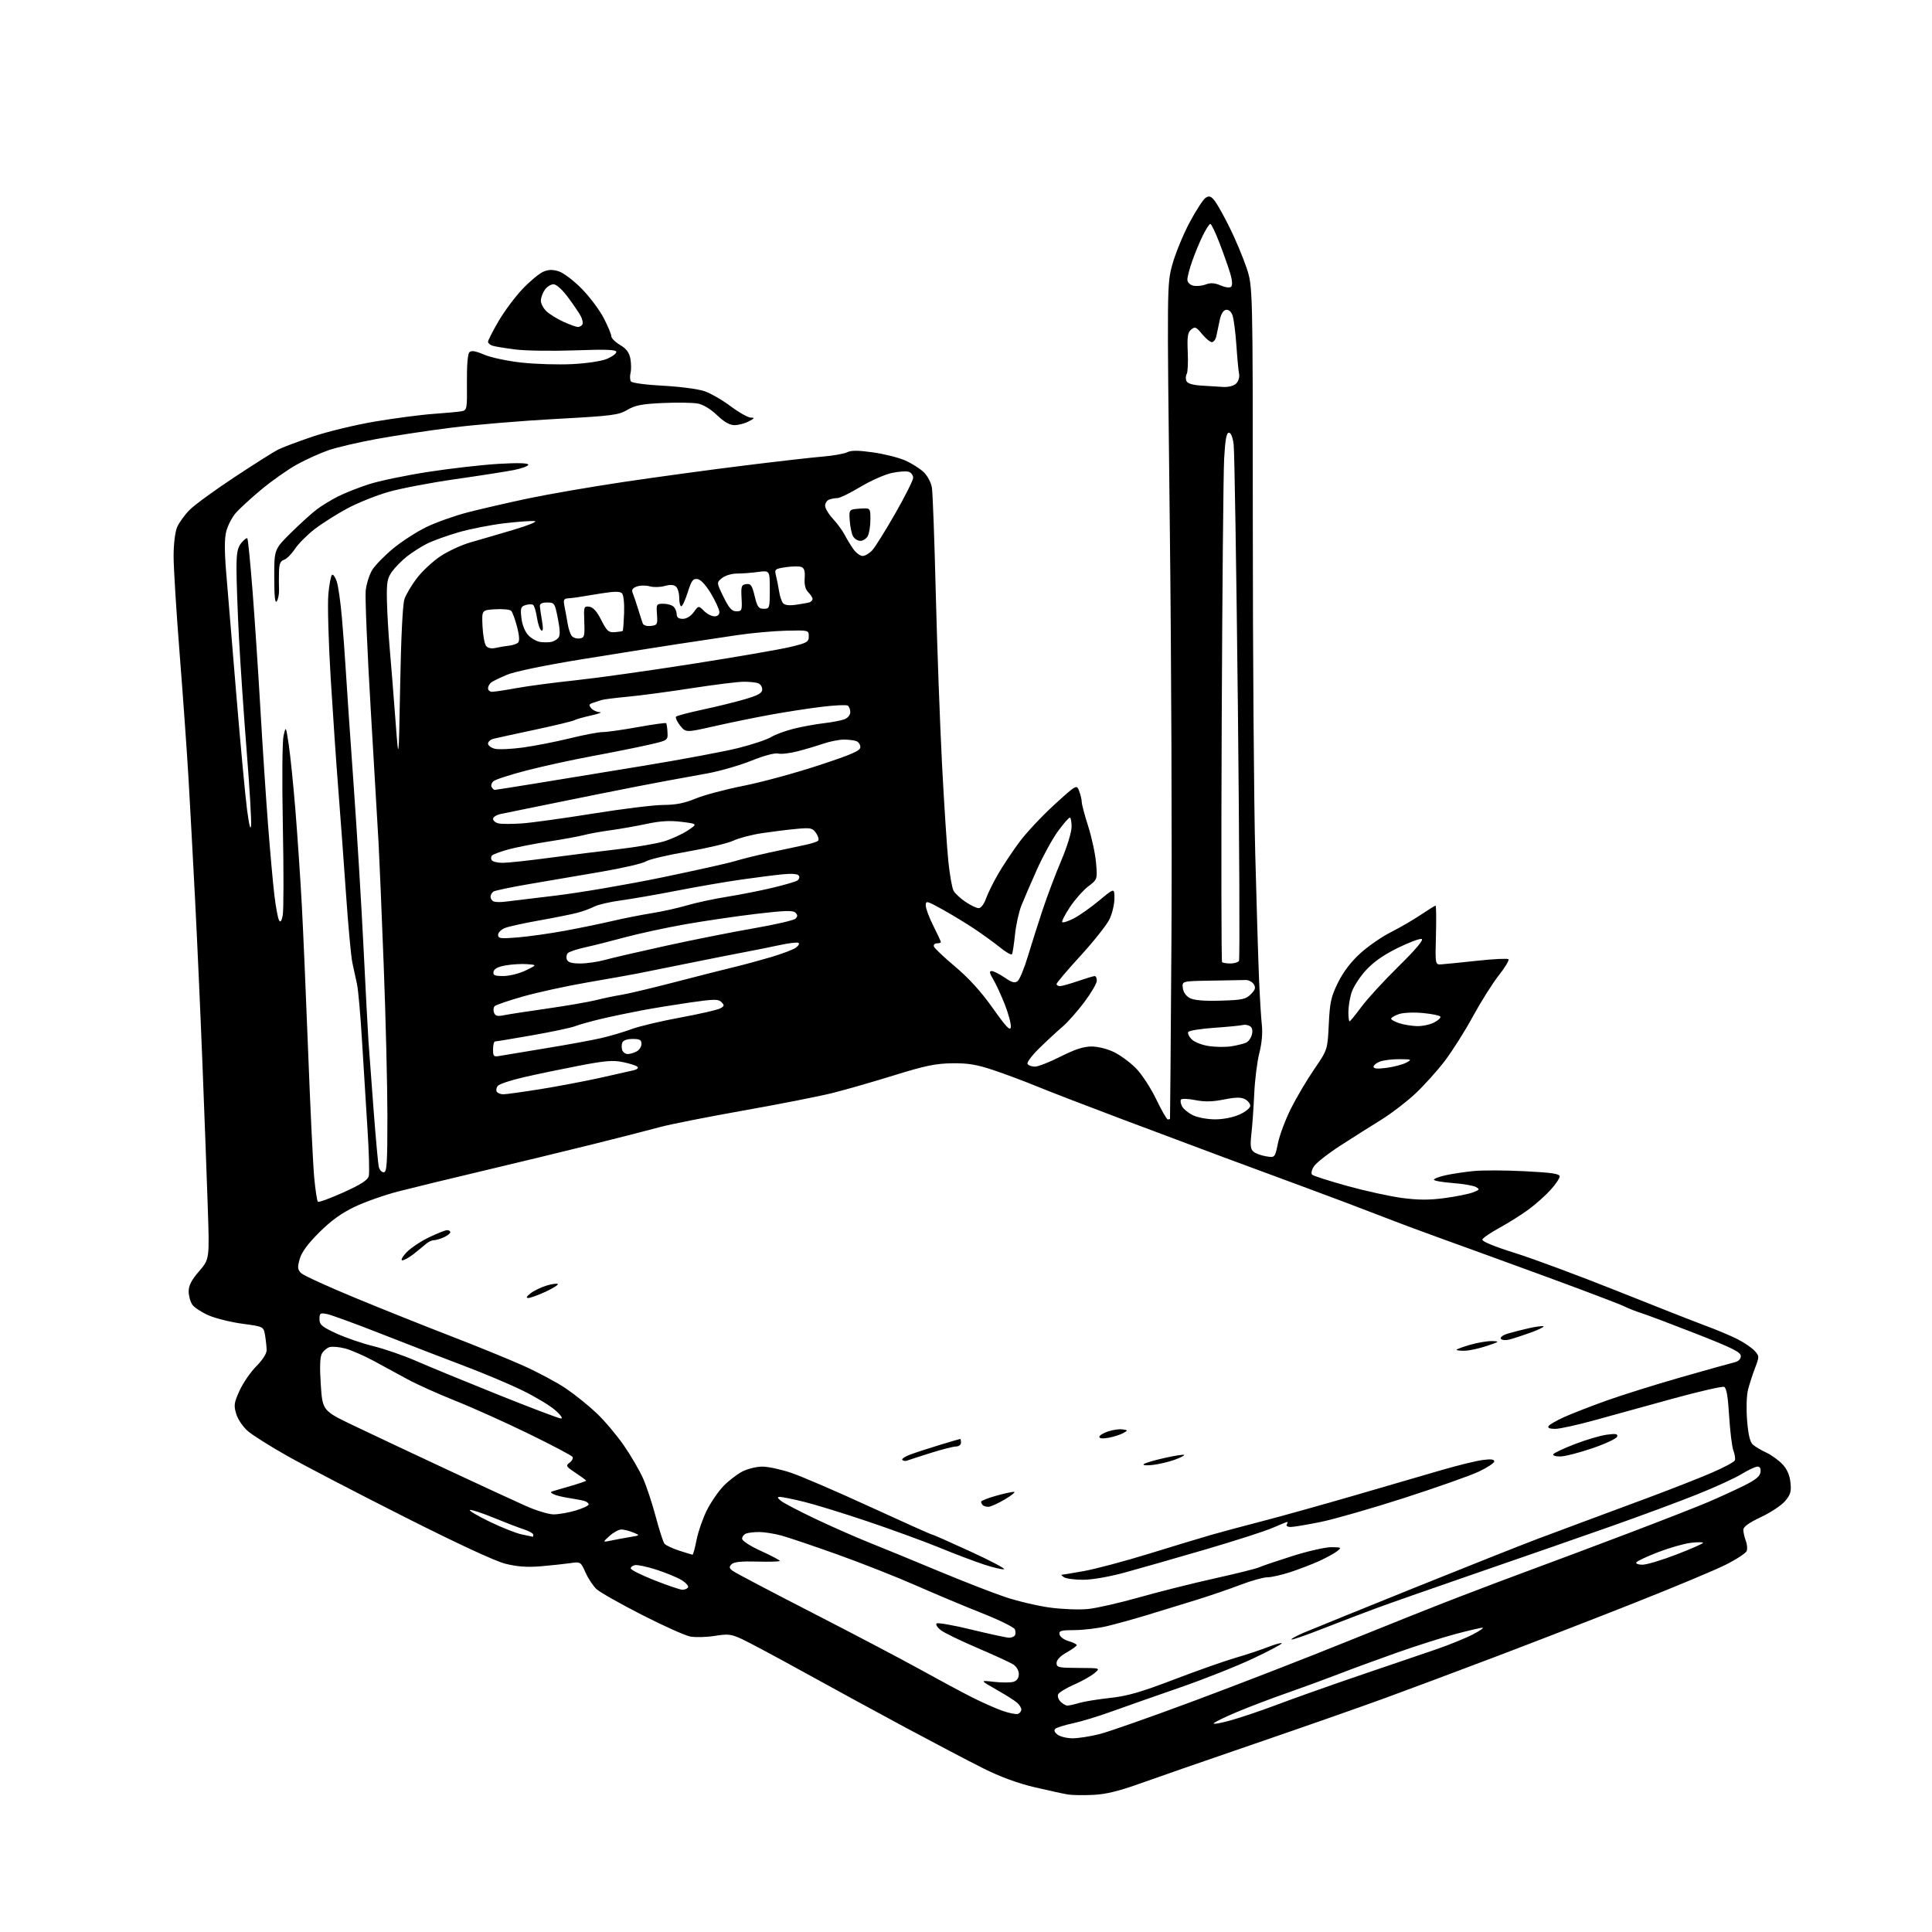 <?xml version="1.0" encoding="UTF-8" standalone="no"?>
<svg 
  version="1.1" 
  xmlns="http://www.w3.org/2000/svg" 
  xmlns:xlink="http://www.w3.org/1999/xlink" 
  xmlns:svg="http://www.w3.org/2000/svg"
  xmlns:rdf="http://www.w3.org/1999/02/22-rdf-syntax-ns#"
  xmlns:cc="http://creativecommons.org/ns#"
  xmlns:dc="http://purl.org/dc/elements/1.1/"
  viewBox="0 0 768 768"
  width="768"
  height="768"
>
<style>svg {background-color: white; }</style>"
<path stroke="none" fill="black" fill-rule="evenodd" d="M434.50,713.50C430.65,713.68 426.15,713.61 424.50,713.34C422.85,713.07 416.91,711.77 411.29,710.46C404.52,708.87 397.63,706.33 390.79,702.91C385.13,700.08 371.27,692.80 360.00,686.75C348.73,680.69 330.59,670.82 319.70,664.80C308.81,658.78 297.69,652.84 295.00,651.59C290.65,649.58 289.45,649.43 284.13,650.29C280.84,650.82 276.47,650.93 274.40,650.55C272.34,650.16 263.66,646.27 255.12,641.90C246.57,637.53 238.49,632.95 237.15,631.73C235.82,630.50 233.84,627.53 232.77,625.13C230.82,620.79 230.77,620.77 226.65,621.38C224.37,621.71 219.12,622.27 215.00,622.62C209.62,623.07 205.66,622.79 201.00,621.64C196.87,620.61 182.11,613.77 160.50,602.86C141.80,593.42 120.95,582.56 114.16,578.74C107.37,574.91 100.29,570.44 98.42,568.80C96.55,567.16 94.51,564.11 93.89,562.02C92.88,558.67 93.04,557.58 95.27,552.71C96.66,549.68 99.64,545.36 101.90,543.10C104.29,540.71 106.00,538.06 105.99,536.75C105.98,535.51 105.71,532.89 105.39,530.92C104.79,527.34 104.79,527.34 96.45,526.22C91.87,525.61 85.82,524.12 83.01,522.91C80.21,521.70 77.26,519.78 76.46,518.64C75.66,517.49 75.00,515.11 75.00,513.34C75.00,511.00 76.14,508.81 79.14,505.34C83.28,500.55 83.28,500.55 82.60,480.03C82.23,468.74 81.26,442.85 80.46,422.50C79.66,402.15 78.32,372.45 77.49,356.50C76.66,340.55 75.52,319.40 74.94,309.50C74.37,299.60 72.80,277.55 71.46,260.50C70.11,243.45 69.01,225.77 69.01,221.22C69.00,216.40 69.58,211.55 70.39,209.61C71.15,207.79 73.41,204.65 75.42,202.65C77.42,200.65 85.46,194.79 93.28,189.63C101.10,184.47 108.85,179.57 110.50,178.74C112.15,177.90 118.27,175.59 124.10,173.61C129.94,171.62 141.19,168.90 149.10,167.56C157.02,166.22 167.55,164.85 172.50,164.51C177.45,164.16 182.45,163.69 183.61,163.46C185.62,163.05 185.72,162.47 185.61,152.07C185.54,145.38 185.92,140.69 186.59,140.02C187.37,139.23 189.00,139.50 192.46,140.98C195.12,142.12 201.75,143.53 207.37,144.14C212.94,144.75 222.00,145.02 227.50,144.74C233.18,144.46 239.12,143.56 241.25,142.67C243.31,141.81 245.00,140.56 245.00,139.90C245.00,138.98 241.06,138.83 228.66,139.27C219.67,139.59 209.00,139.44 204.95,138.93C200.90,138.42 196.78,137.75 195.79,137.43C194.81,137.12 194.00,136.41 194.00,135.86C194.00,135.30 195.88,131.62 198.18,127.67C200.48,123.73 204.78,117.96 207.74,114.85C210.70,111.74 214.42,108.66 216.00,108.00C218.15,107.11 219.73,107.09 222.23,107.91C224.07,108.52 228.12,111.60 231.23,114.76C234.34,117.92 238.26,123.13 239.94,126.35C241.62,129.57 243.00,132.85 243.00,133.64C243.00,134.42 244.56,135.99 246.47,137.11C248.99,138.60 250.11,140.09 250.58,142.57C250.93,144.45 250.96,147.01 250.65,148.25C250.34,149.50 250.40,151.01 250.79,151.61C251.20,152.23 256.64,152.97 263.51,153.33C270.11,153.67 277.54,154.65 280.01,155.49C282.48,156.34 287.19,159.05 290.48,161.52C293.77,163.98 297.37,166.00 298.48,166.01C300.13,166.01 299.98,166.28 297.64,167.51C296.06,168.33 293.51,169.00 291.97,169.00C290.06,169.00 287.84,167.73 285.04,165.04C282.53,162.63 279.53,160.81 277.37,160.41C275.42,160.04 269.20,159.95 263.53,160.20C255.17,160.58 252.52,161.09 249.39,162.93C245.88,165.00 243.38,165.32 221.02,166.53C207.53,167.26 188.85,168.82 179.50,170.00C170.15,171.18 156.65,173.22 149.50,174.54C142.35,175.85 133.83,177.85 130.57,178.97C127.30,180.10 121.68,182.64 118.08,184.62C114.47,186.60 108.06,191.12 103.82,194.65C99.58,198.19 94.97,202.43 93.58,204.09C92.19,205.74 90.57,208.90 89.97,211.10C89.21,213.95 89.19,218.81 89.93,227.81C90.50,234.79 92.32,256.70 93.97,276.50C95.62,296.30 97.53,316.77 98.22,322.00C99.03,328.08 99.60,330.29 99.81,328.12C100.00,326.26 99.21,312.99 98.06,298.62C96.92,284.25 95.54,263.95 94.99,253.50C94.45,243.05 94.01,230.84 94.01,226.36C94.00,219.83 94.38,217.76 95.91,215.86C96.97,214.56 98.05,213.72 98.32,214.00C98.59,214.28 99.52,223.72 100.40,235.00C101.27,246.28 102.68,267.43 103.52,282.00C104.36,296.57 105.73,317.27 106.56,328.00C107.39,338.73 108.52,351.29 109.08,355.93C109.64,360.56 110.46,365.00 110.90,365.79C111.48,366.81 111.90,366.26 112.39,363.86C112.77,362.01 112.79,346.10 112.44,328.50C112.08,310.24 112.20,294.78 112.72,292.50C113.64,288.50 113.64,288.50 114.78,296.03C115.41,300.17 116.60,311.87 117.43,322.03C118.25,332.19 119.39,349.05 119.96,359.50C120.52,369.95 121.68,396.73 122.53,419.00C123.38,441.27 124.46,463.46 124.92,468.29C125.38,473.13 126.03,477.36 126.36,477.70C126.70,478.03 131.26,476.37 136.51,474.00C143.60,470.79 146.18,469.12 146.60,467.46C146.91,466.24 146.67,457.85 146.08,448.81C145.49,439.78 144.52,424.09 143.92,413.94C143.32,403.80 142.42,393.59 141.92,391.25C141.41,388.91 140.58,385.06 140.07,382.69C139.55,380.32 138.42,368.06 137.55,355.44C136.67,342.82 135.30,324.18 134.50,314.00C133.69,303.82 132.32,283.80 131.45,269.50C130.58,255.20 130.16,240.24 130.52,236.26C130.88,232.27 131.55,228.78 132.00,228.50C132.46,228.21 133.31,229.45 133.89,231.24C134.48,233.03 135.38,239.45 135.91,245.50C136.44,251.55 137.15,261.23 137.49,267.00C137.83,272.77 139.20,292.80 140.54,311.50C141.87,330.20 143.64,359.23 144.47,376.00C145.30,392.77 146.20,409.88 146.48,414.00C146.76,418.12 147.68,430.50 148.53,441.50C149.37,452.50 150.29,462.51 150.55,463.75C150.82,464.99 151.70,466.00 152.52,466.00C153.78,466.00 154.00,462.74 154.00,443.75C153.99,431.51 153.33,404.40 152.52,383.50C151.72,362.60 150.81,341.00 150.51,335.50C150.21,330.00 148.81,306.15 147.40,282.50C145.99,258.85 145.08,237.33 145.38,234.68C145.68,232.03 146.85,228.36 147.98,226.53C149.12,224.70 152.85,220.88 156.27,218.05C159.70,215.22 165.65,211.37 169.50,209.51C173.35,207.64 180.78,205.01 186.00,203.65C191.22,202.30 202.03,199.82 210.00,198.13C217.97,196.45 235.07,193.50 248.00,191.57C260.93,189.65 282.30,186.73 295.50,185.10C308.70,183.46 322.88,181.84 327.00,181.50C331.12,181.17 335.50,180.39 336.73,179.79C338.36,178.98 341.13,178.99 347.05,179.83C351.51,180.46 357.25,181.90 359.82,183.04C362.40,184.18 365.71,186.26 367.18,187.68C368.70,189.13 370.12,191.82 370.45,193.87C370.78,195.87 371.47,214.82 371.99,236.00C372.52,257.18 373.64,287.77 374.48,304.00C375.33,320.23 376.47,337.70 377.02,342.84C377.58,347.98 378.48,353.04 379.04,354.07C379.60,355.11 381.72,357.10 383.76,358.48C385.80,359.87 388.17,361.00 389.03,361.00C389.94,361.00 391.16,359.42 391.93,357.25C392.66,355.19 394.82,350.80 396.73,347.50C398.64,344.20 402.43,338.49 405.15,334.82C407.87,331.14 414.11,324.46 419.03,319.97C427.98,311.81 427.98,311.81 428.99,314.47C429.54,315.93 430.01,317.89 430.01,318.82C430.02,319.74 431.18,324.10 432.59,328.50C433.99,332.90 435.40,339.44 435.70,343.03C436.25,349.57 436.25,349.57 432.58,352.37C430.56,353.91 427.28,357.62 425.30,360.60C423.32,363.59 421.95,366.28 422.25,366.58C422.56,366.89 424.62,366.22 426.83,365.09C429.05,363.96 433.59,360.76 436.93,357.98C443.00,352.93 443.00,352.93 443.00,357.15C443.00,359.47 442.11,363.20 441.03,365.44C439.94,367.68 434.77,374.20 429.53,379.92C424.29,385.64 420.00,390.70 420.00,391.16C420.00,391.62 420.60,392.00 421.34,392.00C422.08,392.00 425.30,391.10 428.50,390.00C431.70,388.90 434.69,388.00 435.16,388.00C435.62,388.00 436.00,388.84 436.00,389.86C436.00,390.88 433.76,394.70 431.03,398.36C428.30,402.01 424.36,406.45 422.28,408.22C420.20,409.99 416.09,413.79 413.16,416.66C410.22,419.53 408.10,422.36 408.46,422.94C408.82,423.52 410.15,424.00 411.41,424.00C412.68,424.00 417.26,422.20 421.60,420.00C427.24,417.15 430.76,416.01 433.89,416.00C436.42,416.00 440.23,416.95 442.88,418.25C445.41,419.49 449.35,422.40 451.62,424.72C453.90,427.04 457.49,432.55 459.61,436.97C461.73,441.38 463.80,445.00 464.23,445.00C464.65,445.00 465.04,444.89 465.10,444.75C465.15,444.61 465.41,413.00 465.66,374.50C465.92,336.00 465.63,261.42 465.01,208.77C463.89,113.03 463.89,113.03 465.99,105.27C467.15,100.99 470.21,93.50 472.80,88.60C475.38,83.71 478.31,79.21 479.29,78.60C480.75,77.70 481.43,77.96 482.98,79.99C484.02,81.36 486.70,86.19 488.93,90.72C491.17,95.25 494.12,102.31 495.50,106.40C498.00,113.85 498.00,113.85 498.01,208.18C498.01,260.05 498.45,319.15 498.98,339.50C499.51,359.85 500.19,382.35 500.50,389.50C500.80,396.65 501.31,404.76 501.61,407.52C501.96,410.62 501.57,414.85 500.61,418.58C499.75,421.91 498.83,429.18 498.58,434.75C498.32,440.32 497.82,447.51 497.45,450.73C496.93,455.33 497.11,456.85 498.31,457.84C499.14,458.53 501.39,459.35 503.32,459.66C506.81,460.23 506.81,460.23 508.02,454.37C508.69,451.14 511.03,444.94 513.21,440.58C515.40,436.23 519.56,429.20 522.46,424.98C527.72,417.29 527.72,417.29 528.21,407.18C528.63,398.40 529.11,396.22 531.87,390.61C533.94,386.40 537.00,382.37 540.67,379.02C543.77,376.19 549.27,372.38 552.90,370.55C556.53,368.71 561.91,365.59 564.85,363.61C567.79,361.62 570.41,360.00 570.66,360.00C570.91,360.00 570.98,365.29 570.81,371.75C570.50,383.50 570.50,383.50 573.00,383.34C574.38,383.25 580.78,382.61 587.24,381.91C593.69,381.21 599.28,380.94 599.64,381.31C600.01,381.68 598.26,384.60 595.74,387.79C593.23,390.99 588.62,398.31 585.50,404.05C582.38,409.80 577.36,417.74 574.35,421.70C571.34,425.65 566.05,431.53 562.59,434.76C559.14,437.99 553.09,442.63 549.14,445.07C545.20,447.51 537.92,452.11 532.97,455.30C528.03,458.49 523.24,462.23 522.34,463.60C521.38,465.07 521.08,466.46 521.60,466.96C522.10,467.43 528.35,469.44 535.50,471.42C542.65,473.41 552.44,475.55 557.26,476.20C563.77,477.06 568.12,477.08 574.26,476.26C578.79,475.65 583.85,474.63 585.50,474.00C588.19,472.98 588.31,472.75 586.69,471.85C585.70,471.29 581.54,470.58 577.44,470.27C573.35,469.96 570.00,469.37 570.00,468.96C570.00,468.54 572.14,467.73 574.75,467.16C577.36,466.59 582.37,465.84 585.88,465.50C589.38,465.15 598.50,465.19 606.13,465.58C616.79,466.12 620.00,466.59 620.00,467.64C620.00,468.38 618.37,470.80 616.38,473.00C614.39,475.20 610.48,478.69 607.69,480.75C604.90,482.81 599.69,486.09 596.13,488.04C592.56,489.98 589.47,492.09 589.26,492.73C589.01,493.46 593.91,495.48 602.18,498.07C609.51,500.37 627.88,507.20 643.00,513.24C658.12,519.29 673.96,525.51 678.19,527.07C682.42,528.63 688.04,531.00 690.69,532.34C693.34,533.69 696.39,535.76 697.47,536.96C699.39,539.08 699.39,539.26 697.65,543.82C696.67,546.39 695.41,550.30 694.85,552.50C694.28,554.78 694.13,560.02 694.50,564.67C694.97,570.42 695.66,573.27 696.83,574.29C697.75,575.09 700.12,576.50 702.11,577.42C704.09,578.34 706.95,580.39 708.47,581.97C710.33,583.91 711.39,586.27 711.72,589.22C712.13,592.89 711.79,594.09 709.61,596.69C708.18,598.39 703.85,601.26 700.00,603.07C695.23,605.31 693.00,606.92 693.00,608.11C693.00,609.08 693.44,611.02 693.97,612.43C694.51,613.83 694.67,615.69 694.34,616.54C694.02,617.40 690.26,619.86 686.00,622.00C681.75,624.14 665.27,631.03 649.38,637.31C633.50,643.59 608.58,653.25 594.00,658.77C579.42,664.30 559.85,671.62 550.50,675.04C541.15,678.46 517.98,686.58 499.00,693.08C480.02,699.59 459.32,706.77 453.00,709.04C444.67,712.03 439.57,713.26 434.50,713.50zM426.38,691.00C428.57,691.00 433.33,690.27 436.94,689.37C440.55,688.48 457.90,682.38 475.50,675.81C493.10,669.25 520.10,658.76 535.50,652.51C550.90,646.26 570.70,638.38 579.50,634.99C588.30,631.60 602.02,626.42 610.00,623.49C617.98,620.55 635.08,614.14 648.00,609.23C660.92,604.32 674.88,598.86 679.00,597.10C683.12,595.34 689.42,592.46 693.00,590.70C697.76,588.36 699.59,586.90 699.82,585.25C700.03,583.77 699.62,583.00 698.64,583.00C697.81,583.00 694.97,584.33 692.32,585.95C689.67,587.58 681.65,591.25 674.50,594.10C667.35,596.96 652.05,602.63 640.50,606.70C628.95,610.78 605.33,618.99 588.00,624.96C570.67,630.93 552.23,637.39 547.00,639.32C541.77,641.25 532.17,644.92 525.65,647.48C519.14,650.04 513.61,651.95 513.38,651.71C513.14,651.48 515.33,650.28 518.23,649.04C521.13,647.81 540.83,639.81 562.00,631.27C583.17,622.74 605.23,613.98 611.00,611.81C616.77,609.65 625.55,606.37 630.50,604.53C635.45,602.69 646.70,598.51 655.50,595.24C664.30,591.96 675.48,587.58 680.34,585.48C685.21,583.39 689.39,581.16 689.63,580.51C689.88,579.87 689.62,578.13 689.06,576.65C688.49,575.17 687.73,568.97 687.36,562.89C686.88,555.04 686.30,551.67 685.35,551.30C684.61,551.02 675.57,553.09 665.25,555.91C654.94,558.73 640.88,562.60 634.01,564.52C627.14,566.43 620.02,568.00 618.20,568.00C616.02,568.00 615.12,567.62 615.57,566.89C615.95,566.28 618.79,564.65 621.88,563.26C624.97,561.88 632.45,558.97 638.50,556.80C644.55,554.63 657.83,550.46 668.00,547.55C678.17,544.64 687.74,541.96 689.25,541.61C691.06,541.18 692.00,540.31 692.00,539.05C692.00,537.51 688.63,535.82 674.25,530.19C664.49,526.37 654.70,522.68 652.50,521.99C650.30,521.30 647.21,520.08 645.64,519.29C644.07,518.49 629.90,513.11 614.14,507.33C598.39,501.56 580.00,494.87 573.29,492.47C566.57,490.07 555.32,485.87 548.29,483.13C541.25,480.39 527.62,475.25 518.00,471.71C508.38,468.17 493.75,462.76 485.50,459.69C477.25,456.62 459.25,449.88 445.50,444.70C431.75,439.52 416.68,433.71 412.00,431.78C407.32,429.85 399.68,426.99 395.00,425.42C388.28,423.17 384.83,422.59 378.50,422.67C371.97,422.76 367.74,423.63 355.50,427.43C347.25,429.99 336.23,433.16 331.00,434.47C325.77,435.78 309.80,438.93 295.50,441.46C281.20,444.00 266.35,446.94 262.50,447.99C258.65,449.05 246.50,452.16 235.50,454.90C224.50,457.63 204.93,462.37 192.00,465.43C179.07,468.49 164.00,472.15 158.50,473.57C153.00,474.98 145.12,477.75 141.00,479.72C135.69,482.26 131.56,485.25 126.85,489.95C122.27,494.53 119.87,497.81 119.12,500.53C118.19,503.89 118.29,504.72 119.77,506.14C120.72,507.05 130.50,511.51 141.50,516.05C152.50,520.59 169.58,527.42 179.45,531.22C189.33,535.03 202.15,540.26 207.95,542.85C213.75,545.45 221.43,549.55 225.00,551.97C228.57,554.40 234.06,558.81 237.19,561.79C240.32,564.76 245.18,570.52 247.99,574.58C250.80,578.64 254.23,584.54 255.63,587.69C257.02,590.84 259.29,597.71 260.68,602.96C262.07,608.21 263.63,613.02 264.14,613.65C264.65,614.28 267.28,615.52 269.97,616.40C272.67,617.28 275.07,618.00 275.31,618.00C275.55,618.00 276.26,615.34 276.90,612.10C277.54,608.85 279.38,603.56 280.99,600.35C282.60,597.13 285.60,592.78 287.65,590.67C289.70,588.57 293.07,585.98 295.15,584.92C297.22,583.87 300.77,583.00 303.03,583.00C305.30,583.00 310.44,584.11 314.46,585.46C318.49,586.81 332.59,592.88 345.81,598.96C359.03,605.03 370.13,610.00 370.48,610.00C370.83,610.00 377.67,613.02 385.69,616.71C393.71,620.39 399.76,623.58 399.13,623.79C398.51,624.00 394.97,623.17 391.25,621.96C387.54,620.74 379.55,617.72 373.50,615.23C367.45,612.75 354.62,608.07 345.00,604.82C335.38,601.57 323.90,598.04 319.50,596.96C315.10,595.89 310.82,595.03 310.00,595.04C308.87,595.06 308.99,595.45 310.50,596.65C311.60,597.52 317.68,600.70 324.00,603.71C330.32,606.72 339.97,610.98 345.43,613.16C350.90,615.34 363.27,620.43 372.93,624.46C382.60,628.49 394.57,633.16 399.54,634.83C404.52,636.50 412.59,638.40 417.48,639.05C422.37,639.71 429.16,639.95 432.56,639.60C435.96,639.26 445.13,637.16 452.93,634.95C460.73,632.74 474.18,629.37 482.81,627.45C491.44,625.54 499.40,623.56 500.50,623.04C501.60,622.53 507.55,620.51 513.73,618.55C519.91,616.60 526.88,615.01 529.23,615.03C533.30,615.06 533.41,615.14 531.50,616.64C530.40,617.51 527.18,619.27 524.35,620.56C521.52,621.84 516.38,623.81 512.93,624.94C509.49,626.07 505.38,627.00 503.80,627.00C502.23,627.00 497.46,628.33 493.22,629.95C488.97,631.57 481.23,634.23 476.00,635.86C470.77,637.48 461.99,640.19 456.48,641.86C450.96,643.54 443.54,645.60 439.98,646.44C436.41,647.28 430.65,647.98 427.18,647.99C421.75,648.00 420.90,648.24 421.18,649.71C421.37,650.66 422.97,651.85 424.76,652.36C426.54,652.87 428.00,653.59 428.00,653.96C428.00,654.33 426.20,655.64 424.00,656.88C421.48,658.29 420.00,659.85 420.00,661.06C420.00,662.83 420.77,663.00 428.75,663.03C437.50,663.07 437.50,663.07 435.00,665.16C433.62,666.31 429.94,668.37 426.82,669.73C423.69,671.09 420.90,672.82 420.61,673.57C420.32,674.33 420.77,675.63 421.61,676.47C422.45,677.31 423.68,678.00 424.33,678.00C424.98,678.00 427.09,677.53 429.01,676.95C430.93,676.38 436.43,675.48 441.24,674.96C448.13,674.22 453.54,672.66 466.74,667.61C475.96,664.09 486.88,660.24 491.00,659.05C495.12,657.86 500.88,655.96 503.79,654.82C506.69,653.67 509.28,652.95 509.53,653.20C509.79,653.46 504.69,656.18 498.20,659.24C491.70,662.31 478.54,667.54 468.95,670.85C459.35,674.17 447.23,678.43 442.00,680.32C436.77,682.22 429.80,684.34 426.50,685.04C423.20,685.74 420.05,686.73 419.50,687.23C418.85,687.82 419.18,688.64 420.44,689.57C421.51,690.36 424.18,691.00 426.38,691.00zM489.07,683.91C492.98,682.83 500.98,680.14 506.84,677.94C512.70,675.73 523.80,671.75 531.50,669.09C539.20,666.43 549.10,663.04 553.50,661.57C557.90,660.10 565.77,657.41 571.00,655.60C576.23,653.80 582.75,651.14 585.50,649.70C588.25,648.27 589.98,647.07 589.34,647.05C588.70,647.02 583.88,648.14 578.62,649.54C573.36,650.94 562.86,654.28 555.28,656.96C547.70,659.64 537.23,663.48 532.00,665.51C526.77,667.53 517.55,670.91 511.50,673.02C505.45,675.13 496.56,678.51 491.75,680.53C486.93,682.55 482.76,684.58 482.47,685.04C482.19,685.51 485.15,685.00 489.07,683.91zM404.68,681.29C405.41,681.01 406.00,680.23 406.00,679.55C406.00,678.87 405.21,677.63 404.25,676.80C403.29,675.97 399.57,673.63 396.00,671.60C389.50,667.91 389.50,667.91 395.14,668.56C398.24,668.91 401.73,668.90 402.89,668.53C404.27,668.10 405.00,667.03 405.00,665.46C405.00,664.05 404.07,662.46 402.75,661.62C401.51,660.84 395.10,657.89 388.50,655.07C381.90,652.25 375.38,649.09 374.01,648.04C372.65,646.99 371.88,645.79 372.30,645.36C372.73,644.94 379.02,646.04 386.29,647.82C393.55,649.59 400.26,651.03 401.19,651.02C402.12,651.01 403.13,650.59 403.44,650.09C403.75,649.59 403.75,648.51 403.43,647.69C403.12,646.87 397.15,643.94 390.18,641.18C383.21,638.43 371.43,633.48 364.00,630.20C356.57,626.92 342.62,621.42 333.00,617.97C323.38,614.53 313.25,611.11 310.50,610.37C307.75,609.63 303.85,609.02 301.83,609.01C299.81,609.01 297.45,609.27 296.58,609.61C295.71,609.94 295.00,610.87 295.00,611.66C295.00,612.50 298.19,614.57 302.50,616.53C306.62,618.41 310.00,620.19 310.00,620.48C310.00,620.77 305.97,620.89 301.05,620.75C294.69,620.57 291.73,620.88 290.80,621.82C289.73,622.90 289.83,623.38 291.35,624.50C292.37,625.26 306.55,632.71 322.85,641.08C339.16,649.44 358.52,659.62 365.87,663.69C373.22,667.76 382.45,672.72 386.37,674.70C390.29,676.68 395.72,679.09 398.43,680.05C401.14,681.01 403.96,681.57 404.68,681.29zM271.19,631.94C272.12,631.97 273.16,631.56 273.49,631.02C273.83,630.47 272.67,629.16 270.93,628.10C269.18,627.04 264.70,625.19 260.98,623.99C257.25,622.79 253.40,621.97 252.42,622.16C251.44,622.35 250.68,622.95 250.74,623.50C250.79,624.05 255.03,626.16 260.16,628.19C265.30,630.22 270.26,631.90 271.19,631.94zM430.50,627.98C427.20,627.98 423.82,627.53 423.00,627.00C422.18,626.47 421.73,626.02 422.00,626.01C422.27,626.00 426.22,625.34 430.77,624.54C435.32,623.74 447.02,620.62 456.77,617.62C466.52,614.61 477.65,611.24 481.50,610.13C485.35,609.03 494.57,606.55 502.00,604.63C509.43,602.71 525.85,598.12 538.50,594.44C551.15,590.76 566.67,586.24 573.00,584.39C579.33,582.55 586.64,580.75 589.25,580.39C592.60,579.93 594.00,580.09 594.00,580.92C594.00,581.57 591.19,583.42 587.75,585.03C584.31,586.64 570.97,591.34 558.11,595.49C545.24,599.63 530.32,603.92 524.95,605.01C519.58,606.10 514.22,607.00 513.03,607.00C511.85,607.00 511.16,606.55 511.50,606.00C511.84,605.45 511.92,605.00 511.68,605.00C511.44,605.00 508.83,606.06 505.87,607.35C502.92,608.65 490.82,612.54 479.00,615.99C467.18,619.45 452.77,623.56 447.00,625.14C440.82,626.82 434.03,627.99 430.50,627.98zM652.89,622.00C654.55,622.00 660.65,620.17 666.45,617.93C672.25,615.69 677.00,613.60 677.00,613.29C677.00,612.98 674.81,612.98 672.13,613.30C669.45,613.62 663.61,615.28 659.15,617.00C654.69,618.72 650.78,620.55 650.46,621.07C650.14,621.58 651.24,622.00 652.89,622.00zM243.00,612.38C244.93,611.98 248.30,611.35 250.50,610.99C254.50,610.33 254.50,610.33 251.68,609.17C250.14,608.53 248.02,608.00 246.99,608.00C245.96,608.00 243.85,609.15 242.31,610.55C239.50,613.10 239.50,613.10 243.00,612.38zM211.75,610.89C211.89,610.95 212.00,610.58 212.00,610.08C212.00,609.57 210.31,608.61 208.25,607.94C206.19,607.28 200.75,605.19 196.17,603.31C191.59,601.43 187.37,600.04 186.79,600.24C186.21,600.43 189.74,602.52 194.62,604.89C199.50,607.25 205.30,609.55 207.50,609.98C209.70,610.42 211.61,610.83 211.75,610.89zM220.07,601.99C222.03,601.99 225.97,601.31 228.82,600.46C231.67,599.61 234.00,598.52 234.00,598.03C234.00,597.54 233.21,596.91 232.25,596.64C231.29,596.37 228.47,595.84 226.00,595.46C223.53,595.08 220.82,594.41 220.00,593.95C218.67,593.23 218.67,593.09 220.00,592.70C220.82,592.45 224.09,591.50 227.25,590.58C230.41,589.65 233.00,588.76 233.00,588.58C233.00,588.41 231.12,587.02 228.82,585.50C224.99,582.96 224.79,582.63 226.42,581.43C227.40,580.72 227.92,579.69 227.59,579.14C227.25,578.59 219.44,574.47 210.24,569.98C201.03,565.49 187.88,559.57 181.00,556.83C174.12,554.08 165.57,550.24 162.00,548.28C158.43,546.32 152.35,543.02 148.50,540.95C144.65,538.88 139.57,536.67 137.20,536.04C134.84,535.41 132.02,535.18 130.95,535.52C129.88,535.86 128.51,537.05 127.91,538.17C127.19,539.52 127.06,543.68 127.52,550.49C128.22,560.78 128.22,560.78 140.86,566.82C147.81,570.15 164.30,577.92 177.50,584.08C190.70,590.25 204.88,596.80 209.00,598.63C213.12,600.47 218.11,601.98 220.07,601.99zM392.92,598.98C392.05,598.99 391.03,598.70 390.67,598.33C390.30,597.97 390.00,597.35 390.00,596.97C390.00,596.58 392.62,595.53 395.82,594.63C399.01,593.73 402.28,593.01 403.07,593.02C403.85,593.03 402.25,594.37 399.50,596.00C396.75,597.63 393.79,598.97 392.92,598.98zM458.13,582.35C455.72,582.62 454.15,582.48 454.63,582.03C455.11,581.58 458.82,580.47 462.88,579.57C466.93,578.66 470.45,578.11 470.69,578.35C470.93,578.59 469.18,579.48 466.81,580.33C464.44,581.17 460.53,582.08 458.13,582.35zM360.52,580.63C359.90,580.87 359.08,580.74 358.69,580.36C358.30,579.97 359.67,579.02 361.74,578.24C363.81,577.47 369.08,575.75 373.45,574.42C377.82,573.09 381.53,572.00 381.70,572.00C381.86,572.00 382.00,572.67 382.00,573.50C382.00,574.33 381.12,575.00 380.05,575.00C378.98,575.00 374.40,576.17 369.87,577.60C365.35,579.03 361.14,580.39 360.52,580.63zM620.19,578.97C618.37,578.99 617.14,578.58 617.46,578.07C617.78,577.55 621.64,575.74 626.05,574.04C630.45,572.34 636.13,570.67 638.66,570.32C642.36,569.82 643.18,569.97 642.83,571.10C642.58,571.87 638.14,573.95 632.94,575.72C627.75,577.50 622.01,578.96 620.19,578.97zM440.73,571.52C438.38,571.96 437.00,571.84 437.00,571.19C437.00,570.62 438.57,569.64 440.48,569.01C442.40,568.37 444.99,568.01 446.23,568.20C448.46,568.54 448.46,568.57 446.48,569.68C445.37,570.31 442.78,571.14 440.73,571.52zM223.00,563.88C223.86,563.90 222.90,562.50 220.76,560.61C218.70,558.79 212.85,555.26 207.76,552.77C202.67,550.27 192.20,545.86 184.50,542.96C176.80,540.06 162.08,534.37 151.78,530.32C141.48,526.27 131.69,522.69 130.03,522.36C127.27,521.80 127.00,521.99 127.00,524.37C127.00,526.62 127.93,527.41 133.75,530.09C137.46,531.79 144.08,534.06 148.46,535.13C152.84,536.20 160.49,538.85 165.46,541.02C170.43,543.20 185.07,549.22 198.00,554.41C210.93,559.60 222.18,563.86 223.00,563.88zM582.25,536.94C580.46,536.97 579.00,536.81 579.00,536.57C579.00,536.33 581.43,535.43 584.40,534.57C587.38,533.71 591.31,533.05 593.15,533.10C596.25,533.20 596.10,533.34 591.00,535.04C587.98,536.05 584.04,536.91 582.25,536.94zM599.86,532.52C598.41,532.87 596.94,532.71 596.60,532.16C596.26,531.61 597.45,530.71 599.24,530.16C601.03,529.62 604.89,528.63 607.80,527.97C610.72,527.31 613.32,526.99 613.58,527.24C613.84,527.50 611.45,528.65 608.27,529.80C605.10,530.94 601.31,532.17 599.86,532.52zM210.00,515.97C208.99,515.96 209.31,515.34 210.94,514.08C212.29,513.05 215.14,511.67 217.29,511.03C219.44,510.39 221.44,510.11 221.74,510.41C222.04,510.71 219.86,512.09 216.90,513.47C213.93,514.85 210.82,515.97 210.00,515.97zM159.92,501.00C159.21,501.00 159.95,499.59 161.56,497.87C163.18,496.16 167.20,493.46 170.50,491.88C173.80,490.29 177.06,489.00 177.75,489.00C178.44,489.00 179.00,489.38 179.00,489.84C179.00,490.30 177.85,491.20 176.45,491.84C175.05,492.48 173.25,493.00 172.45,493.00C171.65,493.00 170.21,493.69 169.25,494.54C168.29,495.38 166.09,497.18 164.36,498.54C162.63,499.89 160.63,501.00 159.92,501.00zM483.00,444.96C486.30,444.96 490.20,444.18 492.75,443.03C495.09,441.97 497.00,440.42 497.00,439.58C497.00,438.75 496.06,437.56 494.90,436.95C493.33,436.11 491.22,436.14 486.53,437.07C481.97,437.98 478.85,438.04 475.10,437.30C472.27,436.74 469.71,436.66 469.43,437.12C469.14,437.58 469.36,438.80 469.91,439.83C470.46,440.87 472.40,442.44 474.21,443.33C476.04,444.23 479.95,444.95 483.00,444.96zM200.08,435.00C201.15,435.00 207.76,434.08 214.76,432.96C221.76,431.83 232.44,429.81 238.50,428.47C244.55,427.12 250.58,425.76 251.89,425.45C253.24,425.14 253.90,424.52 253.39,424.05C252.90,423.59 250.32,422.76 247.66,422.21C243.69,421.38 240.51,421.64 230.16,423.64C223.19,424.98 213.33,427.03 208.23,428.21C203.13,429.38 198.48,430.92 197.89,431.63C197.31,432.33 197.12,433.38 197.47,433.96C197.83,434.53 199.00,435.00 200.08,435.00zM551.25,424.48C554.14,424.09 557.62,423.16 559.00,422.42C561.37,421.15 561.24,421.08 556.32,421.04C553.46,421.02 549.98,421.44 548.57,421.98C547.15,422.51 546.00,423.45 546.00,424.07C546.00,424.84 547.62,424.97 551.25,424.48zM198.75,419.72C200.26,419.45 208.47,418.08 217.00,416.69C225.53,415.30 235.45,413.48 239.05,412.64C242.65,411.81 248.05,410.21 251.05,409.09C254.05,407.97 262.74,405.91 270.37,404.50C277.99,403.10 285.13,401.46 286.23,400.88C287.97,399.94 288.05,399.62 286.79,398.36C285.54,397.11 283.94,397.13 274.43,398.49C268.42,399.36 259.68,400.78 255.00,401.66C250.32,402.54 243.12,404.05 239.00,405.02C234.88,406.00 230.20,407.30 228.61,407.93C227.01,408.55 219.37,410.17 211.63,411.53C203.89,412.89 197.20,414.00 196.78,414.00C196.35,414.00 196.00,415.40 196.00,417.11C196.00,419.97 196.23,420.18 198.75,419.72zM249.53,419.00C250.41,419.00 252.00,418.53 253.07,417.96C254.13,417.40 255.00,416.05 255.00,414.96C255.00,413.38 254.31,413.00 251.47,413.00C249.25,413.00 247.72,413.56 247.36,414.50C247.05,415.32 247.05,416.68 247.36,417.50C247.68,418.32 248.66,419.00 249.53,419.00zM489.50,415.92C491.70,415.56 494.29,414.93 495.26,414.52C496.23,414.11 497.30,412.66 497.64,411.28C498.05,409.67 497.78,408.48 496.89,407.92C496.12,407.44 494.82,407.23 494.00,407.46C493.18,407.69 488.11,408.18 482.73,408.56C477.36,408.93 472.70,409.68 472.36,410.22C472.03,410.76 472.64,412.08 473.72,413.16C474.81,414.25 477.85,415.44 480.59,415.84C483.29,416.24 487.30,416.27 489.50,415.92zM401.81,408.29C401.98,407.11 400.91,403.07 399.44,399.32C397.96,395.57 395.87,391.04 394.79,389.25C393.33,386.82 393.18,386.00 394.19,386.00C394.93,386.00 397.24,387.16 399.33,388.57C402.36,390.64 403.40,390.91 404.57,389.95C405.36,389.28 407.18,384.86 408.60,380.12C410.03,375.38 412.69,367.00 414.52,361.50C416.35,356.00 419.67,347.23 421.90,342.00C424.15,336.71 425.95,330.84 425.97,328.75C425.99,326.69 425.66,325.00 425.25,325.01C424.84,325.01 422.70,327.49 420.50,330.51C418.30,333.54 414.54,340.40 412.15,345.76C409.76,351.12 406.99,357.52 406.01,360.00C405.02,362.48 403.88,367.65 403.48,371.50C403.08,375.35 402.54,378.86 402.29,379.30C402.03,379.74 399.95,378.58 397.66,376.72C395.37,374.87 390.80,371.54 387.50,369.34C384.20,367.13 378.46,363.64 374.75,361.58C368.39,358.05 368.00,357.95 368.00,359.94C368.00,361.11 369.35,364.73 371.00,368.00C372.65,371.27 374.00,374.18 374.00,374.47C374.00,374.76 373.29,375.00 372.42,375.00C371.55,375.00 371.02,375.56 371.24,376.25C371.46,376.94 375.28,380.55 379.71,384.27C385.13,388.83 390.02,394.22 394.64,400.74C399.99,408.30 401.57,409.96 401.81,408.29zM563.30,407.90C565.39,407.95 568.44,407.31 570.08,406.46C571.72,405.61 572.84,404.55 572.56,404.11C572.29,403.66 569.14,403.02 565.56,402.69C561.86,402.34 557.76,402.54 556.03,403.14C554.36,403.72 553.00,404.54 553.00,404.95C553.00,405.37 554.46,406.18 556.25,406.75C558.04,407.33 561.21,407.84 563.30,407.90zM536.47,406.00C536.73,406.00 538.84,403.41 541.17,400.25C543.50,397.09 550.16,389.84 555.96,384.14C562.69,377.52 566.01,373.59 565.15,373.27C564.41,373.00 560.06,374.62 555.49,376.89C549.74,379.74 545.82,382.52 542.78,385.90C540.36,388.59 537.84,392.58 537.19,394.76C536.53,396.95 536.00,400.37 536.00,402.37C536.00,404.36 536.21,406.00 536.47,406.00zM200.27,403.58C202.04,403.21 209.80,402.01 217.50,400.92C225.20,399.82 233.97,398.30 237.00,397.55C240.03,396.79 244.53,395.85 247.00,395.47C249.47,395.08 259.15,392.78 268.50,390.35C277.85,387.92 288.43,385.23 292.00,384.38C295.57,383.53 302.10,381.76 306.50,380.46C310.90,379.16 315.36,377.46 316.40,376.70C317.45,375.93 317.90,375.07 317.40,374.79C316.91,374.50 313.57,374.90 310.00,375.67C306.43,376.45 300.12,377.71 296.00,378.49C291.88,379.26 281.75,381.26 273.50,382.94C265.25,384.61 256.25,386.43 253.50,386.97C250.75,387.51 241.75,389.11 233.50,390.53C225.25,391.95 213.79,394.45 208.03,396.08C202.27,397.71 197.14,399.46 196.64,399.96C196.14,400.46 196.03,401.63 196.38,402.55C196.89,403.87 197.75,404.10 200.27,403.58zM485.22,397.78C493.78,397.53 495.22,397.23 497.21,395.24C499.01,393.43 499.25,392.62 498.38,391.24C497.77,390.28 496.32,389.53 495.14,389.57C493.96,389.61 487.80,389.72 481.43,389.82C469.87,390.00 469.87,390.00 470.18,392.73C470.38,394.42 471.45,395.95 473.00,396.76C474.69,397.64 478.66,397.97 485.22,397.78zM200.18,387.98C202.56,387.97 206.52,386.97 209.00,385.76C213.50,383.56 213.50,383.56 209.50,383.26C207.30,383.10 203.48,383.32 201.01,383.76C197.96,384.30 196.41,385.11 196.19,386.28C195.91,387.70 196.62,388.00 200.18,387.98zM230.63,383.00C233.21,383.00 237.61,382.37 240.41,381.59C243.21,380.81 254.28,378.25 265.00,375.90C275.73,373.55 291.37,370.44 299.77,368.99C308.17,367.54 315.57,365.83 316.22,365.18C317.13,364.27 317.12,363.72 316.19,362.79C315.24,361.84 311.88,361.94 300.74,363.26C292.91,364.18 280.20,366.05 272.50,367.40C264.80,368.76 254.00,371.09 248.50,372.58C243.00,374.07 235.85,375.87 232.62,376.58C229.38,377.29 226.28,378.32 225.73,378.87C225.18,379.42 225.01,380.57 225.34,381.43C225.76,382.55 227.29,383.00 230.63,383.00zM489.11,383.00C490.63,383.00 492.17,382.53 492.52,381.97C492.87,381.40 492.67,336.06 492.08,281.22C491.48,226.37 490.73,179.36 490.40,176.75C490.04,173.80 489.32,172.00 488.50,172.00C487.54,172.00 487.04,174.76 486.62,182.25C486.31,187.89 485.87,235.12 485.65,287.21C485.43,339.29 485.49,382.16 485.79,382.46C486.09,382.76 487.58,383.00 489.11,383.00zM205.88,372.63C210.21,372.27 218.56,371.09 224.42,370.02C230.28,368.94 238.77,367.19 243.29,366.14C247.80,365.08 254.88,363.68 259.00,363.02C263.12,362.37 269.43,360.97 273.00,359.92C276.57,358.86 283.77,357.31 289.00,356.48C294.23,355.64 302.34,354.04 307.04,352.92C311.73,351.80 316.18,350.51 316.91,350.05C317.65,349.60 317.95,348.72 317.57,348.11C317.13,347.39 314.85,347.19 311.19,347.54C308.06,347.84 300.55,348.80 294.50,349.67C288.45,350.53 276.98,352.51 269.00,354.07C261.02,355.62 250.99,357.36 246.71,357.94C242.42,358.52 237.70,359.62 236.21,360.39C234.72,361.16 231.70,362.27 229.50,362.85C227.30,363.43 220.55,364.79 214.50,365.86C208.45,366.93 202.26,368.29 200.75,368.88C199.24,369.47 198.00,370.70 198.00,371.62C198.00,373.09 198.93,373.21 205.88,372.63zM200.50,358.47C202.15,358.27 211.38,357.16 221.00,356.00C230.62,354.84 249.53,351.60 263.00,348.82C276.48,346.03 289.52,343.12 292.00,342.35C294.48,341.58 300.77,340.01 306.00,338.87C311.23,337.73 317.51,336.39 319.96,335.89C322.41,335.39 324.77,334.63 325.20,334.20C325.63,333.77 325.27,332.41 324.41,331.17C322.98,329.13 322.26,328.97 316.67,329.49C313.27,329.80 307.12,330.56 303.00,331.18C298.88,331.79 293.70,333.14 291.50,334.18C289.30,335.22 281.08,337.17 273.22,338.53C265.37,339.88 257.95,341.64 256.72,342.44C255.50,343.24 247.53,345.08 239.00,346.54C230.47,348.00 217.62,350.19 210.43,351.42C203.24,352.65 196.83,353.99 196.18,354.39C195.53,354.79 195.00,355.73 195.00,356.48C195.00,357.22 195.56,358.06 196.25,358.34C196.94,358.61 198.85,358.67 200.50,358.47zM199.81,342.99C201.84,342.99 210.25,342.09 218.50,340.98C226.75,339.88 239.12,338.33 246.00,337.54C252.88,336.74 260.93,335.36 263.90,334.47C266.86,333.57 271.11,331.64 273.33,330.17C277.36,327.50 277.36,327.50 270.95,326.70C266.28,326.12 262.52,326.34 257.02,327.51C252.89,328.39 246.43,329.53 242.67,330.04C238.92,330.55 234.19,331.40 232.17,331.94C230.15,332.47 223.78,333.64 218.00,334.53C212.22,335.43 205.03,336.85 202.00,337.69C198.97,338.53 196.11,339.58 195.64,340.02C195.16,340.46 195.08,341.31 195.45,341.91C195.82,342.51 197.78,343.00 199.81,342.99zM207.50,327.32C211.35,327.05 224.04,325.29 235.69,323.42C247.35,321.54 259.95,319.99 263.69,319.98C268.64,319.96 272.14,319.27 276.50,317.45C279.80,316.08 288.35,313.80 295.50,312.38C302.65,310.97 316.04,307.33 325.25,304.30C338.64,299.90 342.00,298.44 342.00,297.01C342.00,296.02 341.29,294.94 340.42,294.61C339.55,294.27 337.31,294.00 335.45,294.00C333.59,294.00 329.94,294.72 327.34,295.60C324.75,296.49 320.12,297.86 317.07,298.65C314.02,299.45 310.54,299.85 309.33,299.55C308.03,299.22 303.73,300.36 298.81,302.34C294.24,304.19 286.45,306.45 281.50,307.38C276.55,308.30 269.12,309.66 265.00,310.39C260.88,311.12 248.28,313.58 237.00,315.85C225.72,318.12 213.35,320.63 209.50,321.43C205.65,322.23 201.04,323.18 199.25,323.53C197.46,323.87 196.00,324.77 196.00,325.51C196.00,326.25 197.01,327.07 198.25,327.33C199.49,327.59 203.65,327.58 207.50,327.32zM196.64,314.00C196.93,314.00 204.22,312.85 212.83,311.45C221.45,310.05 240.88,306.87 256.00,304.38C271.12,301.89 288.00,298.73 293.50,297.35C299.00,295.97 304.85,294.02 306.50,293.01C308.15,292.00 312.20,290.50 315.50,289.68C318.80,288.86 324.17,287.88 327.43,287.50C330.70,287.12 334.41,286.41 335.68,285.93C337.02,285.42 338.00,284.22 338.00,283.08C338.00,282.00 337.53,280.83 336.97,280.48C336.40,280.13 331.78,280.34 326.72,280.96C321.65,281.57 312.55,282.97 306.50,284.07C300.45,285.17 290.35,287.23 284.05,288.66C272.61,291.25 272.61,291.25 270.33,288.39C269.08,286.82 268.38,285.23 268.78,284.86C269.18,284.48 274.00,283.22 279.50,282.04C285.00,280.87 292.54,279.01 296.25,277.91C301.43,276.38 303.00,275.49 303.00,274.06C303.00,273.05 302.29,271.94 301.42,271.61C300.55,271.27 297.96,271.00 295.67,271.00C293.38,271.00 284.07,272.16 275.00,273.56C265.93,274.97 254.45,276.50 249.50,276.96C244.55,277.42 239.82,278.02 239.00,278.30C238.18,278.58 236.66,279.08 235.64,279.42C234.11,279.91 234.00,280.29 235.01,281.51C235.69,282.33 237.20,283.05 238.37,283.10C239.54,283.16 238.00,283.75 234.94,284.42C231.88,285.10 228.90,285.94 228.32,286.30C227.73,286.66 220.78,288.34 212.88,290.03C204.97,291.71 197.49,293.34 196.25,293.65C195.01,293.96 194.00,294.83 194.00,295.59C194.00,296.34 195.21,297.27 196.69,297.64C198.16,298.01 203.23,297.78 207.94,297.14C212.65,296.49 221.00,294.85 226.50,293.50C232.00,292.14 237.89,291.02 239.58,291.01C241.27,291.01 247.55,290.12 253.54,289.04C259.52,287.96 264.59,287.25 264.80,287.47C265.01,287.68 265.26,289.31 265.34,291.09C265.50,294.33 265.50,294.33 257.50,296.14C253.10,297.14 243.20,299.13 235.50,300.55C227.80,301.97 216.10,304.53 209.50,306.23C202.90,307.92 196.88,309.88 196.13,310.56C195.38,311.25 195.07,312.30 195.44,312.90C195.81,313.51 196.35,314.00 196.64,314.00zM159.07,272.50C159.41,253.52 160.08,240.21 160.77,238.17C161.39,236.34 163.61,232.59 165.70,229.85C167.79,227.10 171.99,223.19 175.02,221.15C178.06,219.12 183.46,216.62 187.02,215.60C190.59,214.59 198.22,212.35 204.00,210.64C209.78,208.93 213.67,207.37 212.65,207.17C211.63,206.97 206.27,207.34 200.75,207.98C195.23,208.62 186.92,210.25 182.29,211.59C177.65,212.93 171.98,214.99 169.68,216.15C167.38,217.31 163.82,219.59 161.77,221.20C159.72,222.82 157.05,225.53 155.83,227.23C153.93,229.90 153.66,231.49 153.81,238.85C153.91,243.53 154.42,252.12 154.93,257.93C155.45,263.74 156.46,276.38 157.18,286.00C158.50,303.50 158.50,303.50 159.07,272.50zM195.62,275.00C196.51,275.00 200.90,274.34 205.37,273.52C209.84,272.71 220.25,271.33 228.50,270.46C236.75,269.59 257.68,266.66 275.00,263.94C292.32,261.22 309.88,258.20 314.00,257.21C320.82,255.59 321.50,255.20 321.50,252.96C321.50,250.51 321.45,250.50 312.50,250.71C307.55,250.83 298.77,251.62 293.00,252.48C287.23,253.33 276.43,254.96 269.00,256.09C261.57,257.22 244.53,259.93 231.12,262.10C216.71,264.44 204.64,266.94 201.62,268.20C198.80,269.38 195.94,270.77 195.25,271.29C194.56,271.82 194.00,272.86 194.00,273.62C194.00,274.38 194.73,275.00 195.62,275.00zM196.94,257.57C198.35,257.24 200.74,256.84 202.26,256.68C203.77,256.52 205.45,255.95 205.98,255.42C206.59,254.81 206.43,252.53 205.52,249.08C204.74,246.12 203.69,243.29 203.19,242.79C202.69,242.29 199.86,242.02 196.89,242.19C191.50,242.50 191.50,242.50 191.81,248.97C191.98,252.52 192.63,256.05 193.25,256.80C193.95,257.64 195.35,257.93 196.94,257.57zM219.22,255.16C220.16,254.95 221.40,254.22 221.98,253.52C222.71,252.64 222.65,250.34 221.76,245.88C220.55,239.74 220.39,239.50 217.50,239.50C215.45,239.50 214.53,239.98 214.61,241.00C214.67,241.82 215.05,244.47 215.47,246.88C215.98,249.86 215.88,251.05 215.17,250.60C214.59,250.25 213.81,247.93 213.44,245.46C213.07,243.00 212.37,240.73 211.88,240.42C211.38,240.12 210.03,240.17 208.87,240.54C207.03,241.12 206.83,241.78 207.27,245.67C207.57,248.37 208.65,251.06 210.01,252.51C211.24,253.82 213.43,255.04 214.87,255.21C216.32,255.39 218.27,255.37 219.22,255.16zM230.41,253.80C232.31,253.53 232.48,252.92 232.26,247.18C232.02,241.15 232.11,240.88 234.26,241.18C235.80,241.40 237.29,243.06 239.02,246.50C241.23,250.87 241.91,251.47 244.40,251.30C245.96,251.18 247.38,250.95 247.54,250.79C247.71,250.62 247.95,247.44 248.09,243.71C248.23,239.79 247.87,236.47 247.24,235.84C246.44,235.04 244.14,235.06 238.82,235.92C234.79,236.57 230.60,237.25 229.50,237.43C228.40,237.60 226.66,237.80 225.64,237.87C224.08,237.98 223.88,238.53 224.43,241.25C224.80,243.04 225.35,246.07 225.67,248.00C225.98,249.93 226.71,252.08 227.28,252.80C227.86,253.51 229.26,253.96 230.41,253.80zM258.73,248.82C261.30,248.52 261.45,248.23 261.16,244.25C260.86,240.16 260.96,240.00 263.72,240.00C265.31,240.00 267.14,240.54 267.80,241.20C268.46,241.86 269.00,243.21 269.00,244.20C269.00,245.44 269.76,246.00 271.42,246.00C272.88,246.00 274.60,244.95 275.76,243.35C277.70,240.70 277.70,240.70 279.85,242.85C281.03,244.03 282.90,245.00 284.00,245.00C285.25,245.00 285.99,244.35 285.96,243.25C285.94,242.29 284.45,239.03 282.65,236.00C280.58,232.54 278.59,230.39 277.26,230.19C275.48,229.93 274.86,230.77 273.39,235.44C272.42,238.50 271.27,241.00 270.82,241.00C270.37,241.00 270.00,239.48 270.00,237.62C270.00,235.76 269.40,233.75 268.67,233.14C267.78,232.41 266.29,232.34 264.17,232.95C262.43,233.45 259.76,233.50 258.24,233.07C256.72,232.63 254.43,232.67 253.14,233.15C251.41,233.78 250.98,234.47 251.52,235.76C251.91,236.72 252.87,239.53 253.63,242.00C254.39,244.47 255.24,247.09 255.50,247.82C255.79,248.59 257.13,249.00 258.73,248.82zM292.74,243.00C294.91,243.00 295.04,242.66 294.78,237.75C294.53,233.04 294.72,232.47 296.64,232.20C298.45,231.94 298.96,232.65 299.99,236.95C301.03,241.28 301.54,242.00 303.60,242.00C305.92,242.00 306.00,241.76 306.00,234.36C306.00,226.73 306.00,226.73 301.36,227.36C298.81,227.71 295.03,228.00 292.97,228.00C290.86,228.00 288.26,228.78 287.02,229.79C284.81,231.57 284.81,231.57 287.61,237.29C289.82,241.79 290.91,243.00 292.74,243.00zM316.37,240.41C318.64,240.09 321.06,239.66 321.75,239.45C322.44,239.24 323.00,238.63 323.00,238.10C323.00,237.57 322.23,236.38 321.30,235.44C320.15,234.29 319.69,232.47 319.87,229.87C320.08,227.07 319.71,225.83 318.56,225.39C317.69,225.05 314.91,225.09 312.39,225.46C308.02,226.12 307.83,226.28 308.47,228.83C308.84,230.30 309.39,233.07 309.69,235.00C309.99,236.93 310.69,239.06 311.24,239.74C311.89,240.56 313.65,240.79 316.37,240.41zM110.03,239.00C109.33,240.05 109.03,237.16 109.02,229.43C109.00,218.37 109.00,218.37 115.75,211.70C119.46,208.04 124.08,203.87 126.00,202.44C127.92,201.01 131.62,198.75 134.21,197.42C136.80,196.09 142.31,193.90 146.45,192.55C150.60,191.19 161.30,188.96 170.24,187.58C179.18,186.20 191.79,184.76 198.25,184.39C205.94,183.94 210.00,184.06 210.00,184.72C210.00,185.27 207.41,186.23 204.25,186.85C201.09,187.47 190.52,189.12 180.77,190.51C171.02,191.91 159.09,194.19 154.27,195.59C149.45,196.98 142.12,199.93 138.00,202.14C133.88,204.36 128.08,208.03 125.11,210.31C122.15,212.59 118.61,216.14 117.25,218.19C115.89,220.25 113.93,222.21 112.89,222.54C111.46,222.99 110.98,224.15 110.90,227.32C110.84,229.62 110.85,232.85 110.92,234.50C110.98,236.15 110.58,238.18 110.03,239.00zM342.89,221.00C343.86,221.00 345.59,219.99 346.73,218.75C347.87,217.51 352.00,210.91 355.90,204.07C359.81,197.23 363.00,190.87 363.00,189.93C363.00,188.99 362.25,187.93 361.33,187.57C360.41,187.22 357.37,187.41 354.58,187.99C351.78,188.58 346.15,191.07 342.05,193.53C337.95,195.99 333.82,198.00 332.88,198.00C331.93,198.00 330.45,198.27 329.58,198.61C328.71,198.94 328.00,200.04 328.00,201.05C328.00,202.05 329.38,204.37 331.07,206.19C332.76,208.01 334.85,210.85 335.71,212.50C336.57,214.15 338.14,216.74 339.20,218.25C340.27,219.76 341.93,221.00 342.89,221.00zM342.00,215.00C340.94,215.00 339.62,214.16 339.07,213.13C338.52,212.10 337.94,209.28 337.78,206.88C337.50,202.50 337.50,202.50 341.75,202.19C346.00,201.89 346.00,201.89 346.00,206.51C346.00,209.05 345.53,212.00 344.96,213.07C344.40,214.13 343.06,215.00 342.00,215.00zM486.18,153.82C488.40,153.93 490.48,153.38 491.43,152.43C492.29,151.56 492.80,149.88 492.56,148.68C492.31,147.48 491.82,142.26 491.47,137.08C491.11,131.90 490.41,126.58 489.91,125.26C489.34,123.77 488.35,122.98 487.29,123.18C486.20,123.39 485.30,124.95 484.80,127.51C484.36,129.70 483.77,132.51 483.49,133.75C483.20,134.99 482.41,136.00 481.73,136.01C481.05,136.01 479.31,134.57 477.85,132.80C475.51,129.94 475.02,129.74 473.51,130.99C472.13,132.14 471.88,133.79 472.15,139.95C472.34,144.10 472.15,148.02 471.74,148.66C471.33,149.30 471.26,150.51 471.58,151.36C471.98,152.40 473.86,153.02 477.34,153.27C480.18,153.47 484.16,153.71 486.18,153.82zM229.69,129.98C230.35,129.99 231.15,129.56 231.49,129.02C231.82,128.48 231.57,127.02 230.92,125.77C230.28,124.52 227.99,121.14 225.84,118.25C223.51,115.11 221.17,113.00 220.02,113.00C218.97,113.00 217.41,114.00 216.56,115.22C215.70,116.44 215.00,118.39 215.00,119.55C215.00,120.70 216.01,122.60 217.25,123.76C218.49,124.93 221.53,126.79 224.00,127.92C226.47,129.04 229.04,129.97 229.69,129.98zM489.42,113.96C489.97,113.42 489.84,111.38 489.07,108.78C488.37,106.43 486.46,101.01 484.83,96.75C483.19,92.49 481.53,89.00 481.13,89.00C480.73,89.00 479.35,91.14 478.07,93.75C476.80,96.36 474.91,100.93 473.88,103.91C472.84,106.88 472.00,110.13 472.00,111.14C472.00,112.20 472.95,113.20 474.29,113.54C475.55,113.85 477.78,113.65 479.26,113.09C481.24,112.34 482.80,112.44 485.22,113.46C487.16,114.29 488.88,114.49 489.42,113.96z" />

</svg>